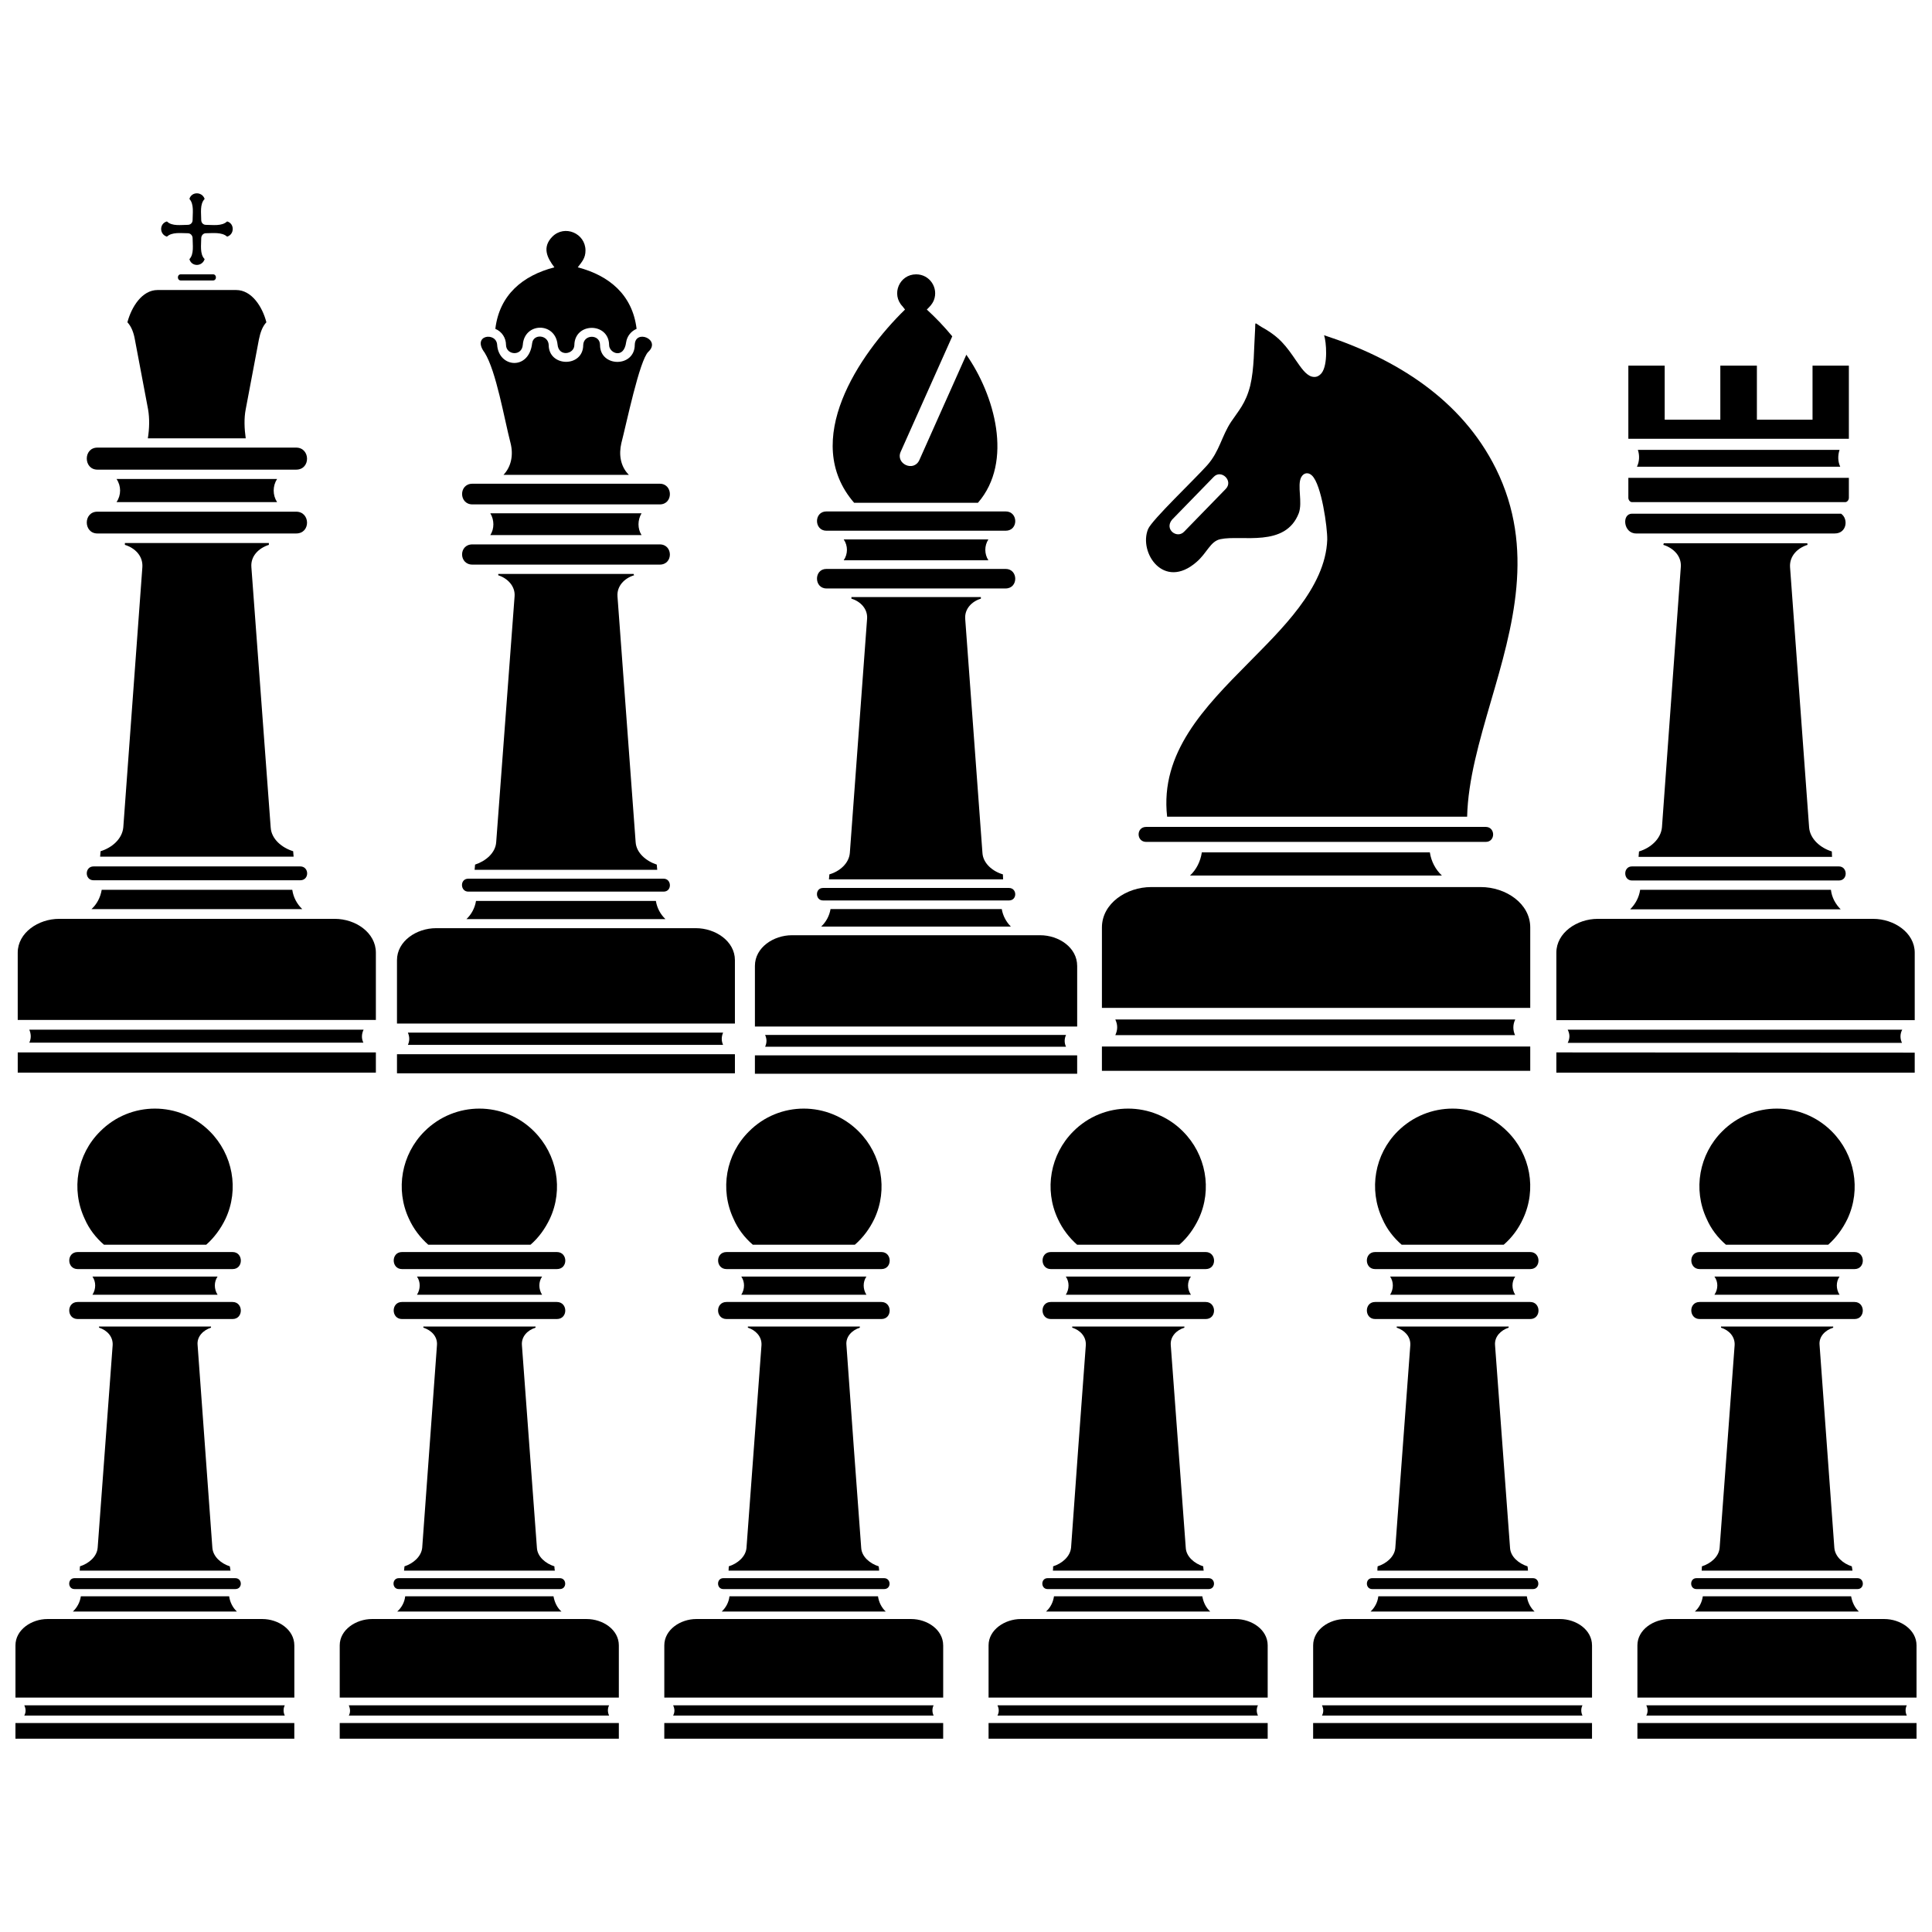 <?xml version="1.0" encoding="UTF-8"?>
<!-- Uploaded to: SVG Repo, www.svgrepo.com, Generator: SVG Repo Mixer Tools -->
<svg width="800px" height="800px" version="1.1" viewBox="144 144 512 512" xmlns="http://www.w3.org/2000/svg">
 <defs>
  <clipPath id="h">
   <path d="m577 600h74.902v5h-74.902z"/>
  </clipPath>
  <clipPath id="g">
   <path d="m577 573h74.902v21h-74.902z"/>
  </clipPath>
  <clipPath id="f">
   <path d="m148.09 600h73.906v5h-73.906z"/>
  </clipPath>
  <clipPath id="e">
   <path d="m148.09 573h74.906v21h-74.906z"/>
  </clipPath>
  <clipPath id="d">
   <path d="m556 422h95.902v7h-95.902z"/>
  </clipPath>
  <clipPath id="c">
   <path d="m556 387h95.902v28h-95.902z"/>
  </clipPath>
  <clipPath id="b">
   <path d="m148.09 422h95.906v7h-95.906z"/>
  </clipPath>
  <clipPath id="a">
   <path d="m148.09 387h95.906v28h-95.906z"/>
  </clipPath>
 </defs>
 <path d="m649.32 595.93h-69.031c0.422 0.902 0.48 1.805 0 2.707h69.031c-0.422-0.844-0.422-1.926 0-2.707z"/>
 <g clip-path="url(#h)">
  <path d="m651.9 600.62h-73.969v4.152h73.969v-4.152z"/>
 </g>
 <g clip-path="url(#g)">
  <path d="m651.9 580.04c0-4.152-4.273-6.981-8.547-6.981h-56.875c-4.273 0-8.547 2.828-8.547 6.981v13.844h73.969z"/>
 </g>
 <path d="m636.25 562.23h-42.672c-1.867 0-1.867 2.891 0 2.891h42.672c1.926 0 1.867-2.891 0-2.891z"/>
 <path d="m599.72 554.16c-0.18 2.406-2.406 4.215-4.695 4.934l-0.059 1.145h39.965l-0.18-1.145c-2.285-0.723-4.453-2.527-4.633-4.934l-3.91-53.684c-0.242-2.285 1.504-3.973 3.609-4.633v-0.301h-29.73v0.301c2.106 0.66 3.731 2.348 3.609 4.633l-3.973 53.684z"/>
 <path d="m635.47 489.04h-41.047c-3.008 0-2.891 4.516 0 4.516h41.047c2.949 0 2.891-4.516 0-4.516z"/>
 <path d="m631.5 487.12c-0.965-1.504-0.965-3.43 0-4.816h-33.16c1.023 1.383 1.023 3.309 0 4.816z"/>
 <path d="m594.43 480.32h41.047c2.949 0 2.891-4.516 0-4.516h-41.047c-3.008 0-2.891 4.516 0 4.516z"/>
 <path d="m629.45 443.84c-8.066-8.066-21.066-8.066-29.07 0-6.078 6.078-7.766 15.348-4.094 23.172 1.145 2.648 2.949 4.996 5.117 6.859h27.082c2.106-1.867 3.852-4.215 5.117-6.859 3.672-7.824 1.926-17.094-4.152-23.172z"/>
 <path d="m593.16 571.07h43.453c-1.082-1.023-1.746-2.406-2.047-4.031h-39.301c-0.242 1.625-0.965 3.008-2.106 4.031z"/>
 <path d="m563.37 595.93h-69.031c0.422 0.902 0.48 1.805 0 2.707h69.031c-0.422-0.844-0.422-1.926 0-2.707z"/>
 <path d="m565.9 600.62h-73.906v4.152h73.906v-4.152z"/>
 <path d="m565.9 580.04c0-4.152-4.215-6.981-8.484-6.981h-56.934c-4.215 0-8.484 2.828-8.484 6.981v13.844h73.906v-13.844z"/>
 <path d="m550.25 562.23h-42.609c-1.867 0-1.867 2.891 0 2.891h42.609c1.926 0 1.867-2.891 0-2.891z"/>
 <path d="m513.78 554.16c-0.18 2.406-2.406 4.215-4.695 4.934-0.059 0.359-0.059 0.781-0.059 1.145h39.902c0-0.359-0.059-0.781-0.121-1.145-2.285-0.723-4.516-2.527-4.633-4.934-1.324-17.875-2.648-35.809-3.973-53.684-0.18-2.285 1.566-3.973 3.609-4.633v-0.301h-29.672v0.301c2.047 0.66 3.731 2.348 3.609 4.633-1.324 17.875-2.648 35.809-3.973 53.684z"/>
 <path d="m549.53 489.04h-41.105c-2.949 0-2.891 4.516 0 4.516h41.105c2.949 0 2.891-4.516 0-4.516z"/>
 <path d="m545.55 487.12c-0.965-1.504-0.965-3.43 0-4.816h-33.16c0.965 1.383 0.965 3.309 0 4.816h33.16z"/>
 <path d="m508.42 480.32h41.105c2.949 0 2.891-4.516 0-4.516h-41.105c-2.949 0-2.891 4.516 0 4.516z"/>
 <path d="m543.45 443.84c-8.004-8.066-21.004-8.066-29.07 0-6.078 6.078-7.703 15.348-4.031 23.172 1.145 2.648 2.949 4.996 5.117 6.859h27.023c2.168-1.867 3.91-4.215 5.117-6.859 3.672-7.824 1.984-17.094-4.152-23.172z"/>
 <path d="m507.22 571.07h43.453c-1.082-1.023-1.805-2.406-2.047-4.031h-39.359c-0.18 1.625-0.965 3.008-2.047 4.031z"/>
 <path d="m477.37 595.93h-69.031c0.422 0.902 0.48 1.805 0 2.707h69.031c-0.422-0.844-0.422-1.926 0-2.707z"/>
 <path d="m479.95 600.62h-73.969v4.152h73.969v-4.152z"/>
 <path d="m479.95 580.04c0-4.152-4.215-6.981-8.547-6.981h-56.875c-4.215 0-8.547 2.828-8.547 6.981v13.844h73.969v-13.844z"/>
 <path d="m464.3 562.23h-42.672c-1.867 0-1.867 2.891 0 2.891h42.672c1.926 0 1.867-2.891 0-2.891z"/>
 <path d="m427.84 554.16c-0.242 2.406-2.469 4.215-4.754 4.934 0 0.359 0 0.781-0.059 1.145h39.965c-0.059-0.359-0.121-0.781-0.121-1.145-2.285-0.723-4.516-2.527-4.633-4.934-1.324-17.875-2.648-35.809-3.973-53.684-0.18-2.285 1.504-3.973 3.609-4.633v-0.301h-29.73v0.301c2.106 0.66 3.731 2.348 3.609 4.633-1.324 17.875-2.648 35.809-3.91 53.684z"/>
 <path d="m463.52 489.04h-41.047c-2.949 0-2.891 4.516 0 4.516h41.047c3.008 0 2.891-4.516 0-4.516z"/>
 <path d="m459.61 487.12c-1.023-1.504-1.023-3.43 0-4.816h-33.16c0.965 1.383 0.965 3.309 0 4.816h33.16z"/>
 <path d="m422.48 480.32h41.047c3.008 0 2.891-4.516 0-4.516h-41.047c-2.949 0-2.891 4.516 0 4.516z"/>
 <path d="m457.5 443.84c-8.004-8.066-21.066-8.066-29.07 0-6.078 6.078-7.766 15.348-4.094 23.172 1.203 2.648 3.008 4.996 5.117 6.859h27.082c2.168-1.867 3.852-4.215 5.117-6.859 3.672-7.824 1.926-17.094-4.152-23.172z"/>
 <path d="m421.21 571.07h43.516c-1.145-1.023-1.805-2.406-2.106-4.031h-39.301c-0.242 1.625-0.965 3.008-2.106 4.031z"/>
 <path d="m391.42 595.93h-69.031c0.422 0.902 0.48 1.805 0 2.707h69.031c-0.422-0.844-0.422-1.926 0-2.707z"/>
 <path d="m393.95 600.62h-73.906v4.152h73.906v-4.152z"/>
 <path d="m393.95 580.04c0-4.152-4.215-6.981-8.484-6.981h-56.934c-4.215 0-8.484 2.828-8.484 6.981v13.844h73.906v-13.844z"/>
 <path d="m378.3 562.23h-42.609c-1.867 0-1.867 2.891 0 2.891h42.609c1.984 0 1.867-2.891 0-2.891z"/>
 <path d="m341.83 554.16c-0.18 2.406-2.406 4.215-4.695 4.934 0 0.359-0.059 0.781-0.059 1.145h39.902c0-0.359-0.059-0.781-0.121-1.145-2.285-0.723-4.516-2.527-4.633-4.934-1.324-17.875-2.648-35.809-3.91-53.684-0.242-2.285 1.504-3.973 3.551-4.633v-0.301h-29.672v0.301c2.047 0.66 3.731 2.348 3.609 4.633-1.324 17.875-2.648 35.809-3.973 53.684z"/>
 <path d="m377.58 489.04h-41.047c-3.008 0-2.949 4.516 0 4.516h41.047c2.949 0 2.891-4.516 0-4.516z"/>
 <path d="m373.61 487.12c-0.965-1.504-0.965-3.43 0-4.816h-33.16c0.965 1.383 0.965 3.309 0 4.816h33.16z"/>
 <path d="m336.54 480.32h41.047c2.949 0 2.891-4.516 0-4.516h-41.047c-3.008 0-2.949 4.516 0 4.516z"/>
 <path d="m371.56 443.84c-8.066-8.066-21.066-8.066-29.07 0-6.141 6.078-7.766 15.348-4.094 23.172 1.145 2.648 2.949 4.996 5.117 6.859h27.023c2.168-1.867 3.91-4.215 5.176-6.859 3.672-7.824 1.926-17.094-4.152-23.172z"/>
 <path d="m335.27 571.07h43.453c-1.082-1.023-1.805-2.406-2.047-4.031h-39.359c-0.18 1.625-0.965 3.008-2.047 4.031z"/>
 <path d="m305.42 595.93h-68.973c0.359 0.902 0.48 1.805 0 2.707h68.973c-0.422-0.844-0.422-1.926 0-2.707z"/>
 <path d="m308 600.62h-73.969v4.152h73.969v-4.152z"/>
 <path d="m308 580.04c0-4.152-4.215-6.981-8.547-6.981h-56.875c-4.215 0-8.547 2.828-8.547 6.981v13.844h73.969v-13.844z"/>
 <path d="m292.36 562.23h-42.672c-1.867 0-1.867 2.891 0 2.891h42.672c1.926 0 1.867-2.891 0-2.891z"/>
 <path d="m255.89 554.16c-0.242 2.406-2.469 4.215-4.695 4.934-0.059 0.359-0.059 0.781-0.121 1.145h39.965c-0.059-0.359-0.121-0.781-0.121-1.145-2.285-0.723-4.516-2.527-4.633-4.934-1.324-17.875-2.648-35.809-3.973-53.684-0.18-2.285 1.504-3.973 3.609-4.633v-0.301h-29.73v0.301c2.106 0.66 3.793 2.348 3.609 4.633-1.324 17.875-2.59 35.809-3.91 53.684z"/>
 <path d="m291.57 489.04h-41.047c-2.949 0-2.891 4.516 0 4.516h41.047c3.008 0 2.949-4.516 0-4.516z"/>
 <path d="m287.66 487.12c-0.965-1.504-0.965-3.43 0-4.816h-33.16c0.965 1.383 0.965 3.309 0 4.816h33.16z"/>
 <path d="m250.53 480.32h41.047c3.008 0 2.949-4.516 0-4.516h-41.047c-2.949 0-2.891 4.516 0 4.516z"/>
 <path d="m285.55 443.84c-8.004-8.066-21.004-8.066-29.07 0-6.078 6.078-7.766 15.348-4.094 23.172 1.203 2.648 3.008 4.996 5.117 6.859h27.082c2.168-1.867 3.852-4.215 5.117-6.859 3.672-7.824 1.926-17.094-4.152-23.172z"/>
 <path d="m249.27 571.07h43.516c-1.145-1.023-1.805-2.406-2.106-4.031h-39.301c-0.18 1.625-0.965 3.008-2.106 4.031z"/>
 <path d="m219.47 595.93h-69.031c0.422 0.902 0.48 1.805 0 2.707h69.031c-0.422-0.844-0.422-1.926 0-2.707z"/>
 <g clip-path="url(#f)">
  <path d="m222 600.62h-73.906v4.152h73.906v-4.152z"/>
 </g>
 <g clip-path="url(#e)">
  <path d="m222 580.04c0-4.152-4.215-6.981-8.484-6.981h-56.934c-4.215 0-8.484 2.828-8.484 6.981v13.844h73.906v-13.844z"/>
 </g>
 <path d="m206.35 562.23h-42.609c-1.867 0-1.867 2.891 0 2.891h42.609c1.984 0 1.926-2.891 0-2.891z"/>
 <path d="m169.88 554.16c-0.18 2.406-2.406 4.215-4.695 4.934l-0.059 1.145h39.965l-0.18-1.145c-2.285-0.723-4.453-2.527-4.633-4.934l-3.91-53.684c-0.242-2.285 1.504-3.973 3.551-4.633v-0.301h-29.672v0.301c2.106 0.66 3.731 2.348 3.609 4.633l-3.973 53.684z"/>
 <path d="m205.63 489.04h-41.047c-3.008 0-2.949 4.516 0 4.516h41.047c2.949 0 2.891-4.516 0-4.516z"/>
 <path d="m201.66 487.12c-0.965-1.504-0.965-3.43 0-4.816h-33.16c0.965 1.383 0.965 3.309 0 4.816z"/>
 <path d="m164.59 480.32h41.047c2.949 0 2.891-4.516 0-4.516h-41.047c-3.008 0-2.949 4.516 0 4.516z"/>
 <path d="m199.61 443.84c-8.066-8.066-21.066-8.066-29.07 0-6.141 6.078-7.766 15.348-4.094 23.172 1.145 2.648 2.949 4.996 5.117 6.859h27.082c2.106-1.867 3.852-4.215 5.117-6.859 3.672-7.824 1.926-17.094-4.152-23.172z"/>
 <path d="m163.32 571.07h43.453c-1.082-1.023-1.805-2.406-2.047-4.031h-39.301c-0.242 1.625-1.023 3.008-2.106 4.031z"/>
 <path d="m648.11 416.88h-88.652c0.602 1.203 0.602 2.285 0 3.492h88.594c-0.543-1.082-0.543-2.406 0.059-3.492z"/>
 <g clip-path="url(#d)">
  <path d="m651.42 422.96-94.973-0.059v5.356h94.973v-5.297z"/>
 </g>
 <g clip-path="url(#c)">
  <path d="m556.45 414.35h94.973v-17.875c0-5.297-5.477-8.969-11.016-8.969h-73.004c-5.477 0-10.953 3.672-10.953 8.969z"/>
 </g>
 <path d="m631.32 373.61h-54.828c-2.406 0-2.348 3.731 0 3.731h54.828c2.469 0 2.348-3.731 0-3.731z"/>
 <path d="m618.38 294.29c-0.18-2.891 1.926-5.055 4.633-5.898l-0.059-0.422h-38.035l-0.121 0.422c2.707 0.844 4.875 3.008 4.633 5.898l-4.996 68.973c-0.301 3.129-3.07 5.477-6.078 6.379l-0.121 1.445h51.277l-0.059-1.445c-2.949-0.902-5.777-3.25-6.019-6.379z"/>
 <path d="m631.92 280.14h-55.43c-2.769 0-2.285 5.234 1.082 5.234h52.66c3.191 0 3.672-3.852 1.684-5.234z"/>
 <path d="m633.97 260.28v-19.379h-9.629v14.324h-14.746v-14.324h-9.691v14.324h-14.746v-14.324h-9.629v19.379z"/>
 <path d="m631.68 267.68c-0.66-1.383-0.66-3.008-0.18-4.453h-53.445c0.48 1.445 0.422 3.07-0.242 4.453z"/>
 <path d="m576.49 277.07h56.516c0.543 0 0.965-0.602 0.965-1.145v-5.297h-58.441v5.297c0 0.543 0.422 1.145 0.965 1.145z"/>
 <path d="m576.01 384.98h55.793c-1.383-1.383-2.348-3.129-2.59-5.176h-50.555c-0.301 2.047-1.266 3.793-2.648 5.176z"/>
 <path d="m537.73 363.14h-89.977c-2.707 0-2.648 3.973 0 3.973h89.977c2.648 0 2.59-3.973 0-3.973z"/>
 <path d="m545.55 414.17h-105.98c0.66 1.445 0.66 2.707 0 4.152h105.93c-0.602-1.324-0.602-2.828 0.059-4.152z"/>
 <path d="m549.53 421.34h-113.51v6.438h113.51z"/>
 <path d="m436.02 411.1h113.51v-21.305c0-6.379-6.5-10.715-13.121-10.715h-87.328c-6.559 0-13.059 4.332-13.059 10.715z"/>
 <path d="m459.37 376.02h66.746c-1.684-1.566-2.828-3.731-3.191-6.141h-60.426c-0.359 2.406-1.445 4.574-3.129 6.141z"/>
 <path d="m335.63 417.66h-83.535c0.48 1.145 0.48 2.168 0 3.25h83.535c-0.48-1.023-0.48-2.168 0-3.25z"/>
 <path d="m338.76 423.38h-89.555v5.055h89.555v-5.055z"/>
 <path d="m338.76 398.46c0-5.055-5.176-8.484-10.352-8.484h-68.852c-5.176 0-10.352 3.43-10.352 8.484v16.793h89.555z"/>
 <path d="m319.86 376.86h-51.758c-2.285 0-2.168 3.43 0 3.43h51.758c2.285 0 2.168-3.43 0-3.43z"/>
 <path d="m307.64 301.99c-0.18-2.648 1.805-4.754 4.394-5.535l-0.121-0.359h-35.871v0.359c2.469 0.781 4.516 2.891 4.332 5.535l-4.875 65.18c-0.18 2.891-2.828 5.055-5.598 5.957l-0.121 1.383h48.391l-0.121-1.383c-2.769-0.902-5.418-3.07-5.598-5.957l-4.816-65.18z"/>
 <path d="m318.84 288.27h-49.652c-3.672 0-3.609 5.356 0 5.356h49.652c3.609 0 3.551-5.356 0-5.356z"/>
 <path d="m314.02 285.8c-1.082-1.684-1.082-3.973 0-5.777h-40.082c1.082 1.805 1.082 4.094 0 5.777z"/>
 <path d="m269.19 277.67h49.652c3.609 0 3.551-5.477 0-5.477h-49.652c-3.672 0-3.609 5.477 0 5.477z"/>
 <path d="m275.27 231.15c1.746 0.723 2.828 2.406 2.828 4.273 0.059 2.707 4.215 3.07 4.453-0.059 0.422-5.957 8.605-6.078 9.207-0.059 0.301 3.371 4.453 2.59 4.453 0.121 0.121-6.078 9.148-6.019 9.207 0 0 2.168 3.91 3.852 4.516-0.723 0.242-1.625 1.324-2.949 2.769-3.551-1.082-9.027-7.281-14.145-15.59-16.309 1.145-1.504 2.047-2.469 2.047-4.453 0-4.574-5.535-6.922-8.785-3.672-2.769 2.828-1.383 5.598 0.543 8.125-8.367 2.168-14.566 7.281-15.648 16.309z"/>
 <path d="m312.22 235.36c0 6.078-9.207 6.019-9.207 0.059 0-2.891-4.332-2.891-4.453 0 0 6.019-9.148 5.898-9.148 0-0.121-2.707-4.094-3.07-4.394-0.422-0.844 7.281-8.906 6.441-9.27 0.359-0.242-3.492-6.859-2.59-3.309 2.106 3.07 4.934 5.176 17.453 6.859 23.953 0.781 3.07 0.242 6.199-1.867 8.426h33.223c-2.227-2.227-2.707-5.356-1.984-8.426 1.324-5.055 4.816-22.027 7.16-24.195 3.43-3.25-3.492-6.078-3.609-1.867z"/>
 <path d="m267.62 387.57h52.723c-1.324-1.266-2.227-2.949-2.527-4.816h-47.668c-0.301 1.867-1.203 3.551-2.527 4.816z"/>
 <path d="m426.51 418.27h-79.746c0.48 1.082 0.48 2.047 0 3.129h79.746c-0.48-0.965-0.48-2.106 0-3.129z"/>
 <path d="m429.46 423.68h-85.402v4.875h85.402v-4.875z"/>
 <path d="m429.46 399.97c0-4.875-4.875-8.125-9.809-8.125h-65.781c-4.875 0-9.809 3.25-9.809 8.125v16.07h85.402v-16.07z"/>
 <path d="m411.4 379.32h-49.293c-2.168 0-2.106 3.309 0 3.309h49.293c2.227 0 2.168-3.309 0-3.309z"/>
 <path d="m399.79 307.95c-0.18-2.59 1.746-4.574 4.152-5.297v-0.422h-34.305v0.422c2.406 0.723 4.332 2.707 4.152 5.297l-4.574 62.109c-0.242 2.769-2.707 4.875-5.418 5.656l-0.121 1.324h46.16l-0.059-1.324c-2.707-0.781-5.234-2.891-5.418-5.656l-4.574-62.109z"/>
 <path d="m410.5 294.77h-47.484c-3.371 0-3.309 5.176 0 5.176h47.484c3.43 0 3.371-5.176 0-5.176z"/>
 <path d="m405.93 292.48c-1.082-1.684-1.082-3.852 0-5.535h-38.34c1.145 1.684 1.145 3.852 0 5.535z"/>
 <path d="m363.02 284.65h47.484c3.43 0 3.371-5.117 0-5.117h-47.484c-3.371 0-3.309 5.117 0 5.117z"/>
 <path d="m370.36 277.25h32.801c9.508-10.953 4.332-28.707-3.07-39.242l-12.457 27.926c-1.504 3.25-6.379 0.965-4.934-2.227l13.66-30.574c-2.227-2.707-4.332-4.875-6.742-7.102 0.781-0.781 1.383-1.324 1.867-2.469 1.266-3.25-1.082-6.859-4.695-6.859-4.453 0-6.68 5.297-3.609 8.484l0.66 0.844c-12.156 11.855-27.746 34.785-13.48 51.219z"/>
 <path d="m361.63 389.55h50.254c-1.203-1.203-2.106-2.828-2.406-4.633h-45.379c-0.301 1.805-1.203 3.43-2.469 4.633z"/>
 <path d="m240.36 416.88h-88.594c0.48 1.145 0.543 2.285 0 3.43h88.531c-0.543-1.082-0.48-2.348 0.059-3.43z"/>
 <g clip-path="url(#b)">
  <path d="m243.61 422.9h-94.91v5.356h94.91v-5.356z"/>
 </g>
 <g clip-path="url(#a)">
  <path d="m148.7 414.29h94.91v-17.816c0-5.297-5.356-8.969-10.895-8.969h-73.066c-5.477 0-10.953 3.672-10.953 8.969v17.816z"/>
 </g>
 <path d="m223.57 373.61h-54.77c-2.406 0-2.406 3.672 0 3.672h54.77c2.469 0 2.406-3.672 0-3.672z"/>
 <path d="m210.62 294.29c-0.242-2.949 1.984-5.055 4.633-5.898v-0.48h-38.156v0.48c2.707 0.844 4.816 2.949 4.633 5.898l-5.055 68.973c-0.301 3.129-3.07 5.418-6.019 6.32l-0.121 1.445h51.277l-0.121-1.445c-2.949-0.902-5.777-3.191-5.957-6.32l-5.117-68.973z"/>
 <path d="m222.48 279.6h-52.66c-3.793 0-3.731 5.777 0 5.777h52.66c3.91 0 3.793-5.777 0-5.777z"/>
 <path d="m217.43 277.07c-1.203-1.867-1.203-4.273 0-6.141h-42.551c1.266 1.867 1.266 4.273 0 6.141z"/>
 <path d="m198.23 212.67c-1.324-1.324-0.902-3.793-0.902-5.535 0-0.723 0.543-1.324 1.203-1.324 1.805 0 4.273-0.359 5.656 0.902 1.984-0.602 1.984-3.492 0-4.031-1.383 1.324-3.852 0.902-5.656 0.902-0.66 0-1.203-0.543-1.203-1.266 0-1.805-0.422-4.215 0.902-5.598-0.66-1.984-3.492-1.984-4.031 0 1.266 1.383 0.844 3.793 0.844 5.598 0 0.723-0.543 1.266-1.266 1.266-1.805 0-4.215 0.422-5.535-0.902-2.047 0.543-2.047 3.43 0 4.031 1.324-1.266 3.731-0.902 5.535-0.902 0.723 0 1.266 0.602 1.266 1.324 0 1.746 0.422 4.215-0.844 5.535 0.543 2.047 3.371 2.047 4.031 0z"/>
 <path d="m191.91 216.7c-1.023 0-1.023 1.625 0 1.625h8.547c1.023 0 1.023-1.625 0-1.625h-8.547z"/>
 <path d="m212.61 233.98c0.359-1.746 0.902-3.43 1.984-4.574-1.023-4.031-3.852-8.547-8.004-8.547h-20.824c-4.152 0-6.922 4.516-8.004 8.547 1.082 1.145 1.684 2.828 1.984 4.574l3.492 18.477c0.422 2.406 0.359 5.176-0.059 7.703h25.941c-0.359-2.527-0.48-5.297 0-7.703l3.492-18.477z"/>
 <path d="m169.82 268.46h52.66c3.91 0 3.793-5.84 0-5.84h-52.66c-3.793 0-3.731 5.84 0 5.84z"/>
 <path d="m168.25 384.92h55.852c-1.383-1.324-2.348-3.07-2.648-5.117h-50.496c-0.359 2.047-1.266 3.793-2.707 5.117z"/>
 <path d="m476.59 231.75c-0.301 4.516-0.18 9.871-1.266 14.445-1.203 4.754-3.129 6.68-5.055 9.57-2.527 3.793-3.07 7.824-6.32 11.496-3.309 3.731-14.746 14.566-15.707 16.973-2.527 6.199 4.152 16.25 12.82 8.727 2.828-2.406 3.672-5.535 6.379-6.078 5.598-1.203 17.215 2.348 20.766-6.922 1.023-2.891-0.48-7.281 0.602-9.449 0.66-1.266 1.926-1.445 2.891-0.48 2.527 2.406 4.094 13.844 4.031 16.973-0.422 12.82-12.52 24.133-20.883 32.68-11.617 11.734-23.473 23.773-21.547 40.746h79.504c0.242-9.809 3.25-20.043 6.32-30.633 5.719-19.559 11.797-40.383 1.324-61.57-9.148-18.418-26.543-29.191-45.559-35.391 0.602 1.684 1.082 7.824-0.66 10.051-0.723 0.844-1.504 1.203-2.648 0.902-1.566-0.48-2.828-2.406-4.094-4.215-2.59-3.793-4.394-6.32-9.148-8.906-2.106-1.266-1.566-1.625-1.746 1.082zm-21.969 49.953 11.016-11.316c1.984-2.106 5.297 1.023 3.191 3.191l-11.016 11.316c-1.867 1.984-5.356-0.602-3.191-3.191z"/>
</svg>